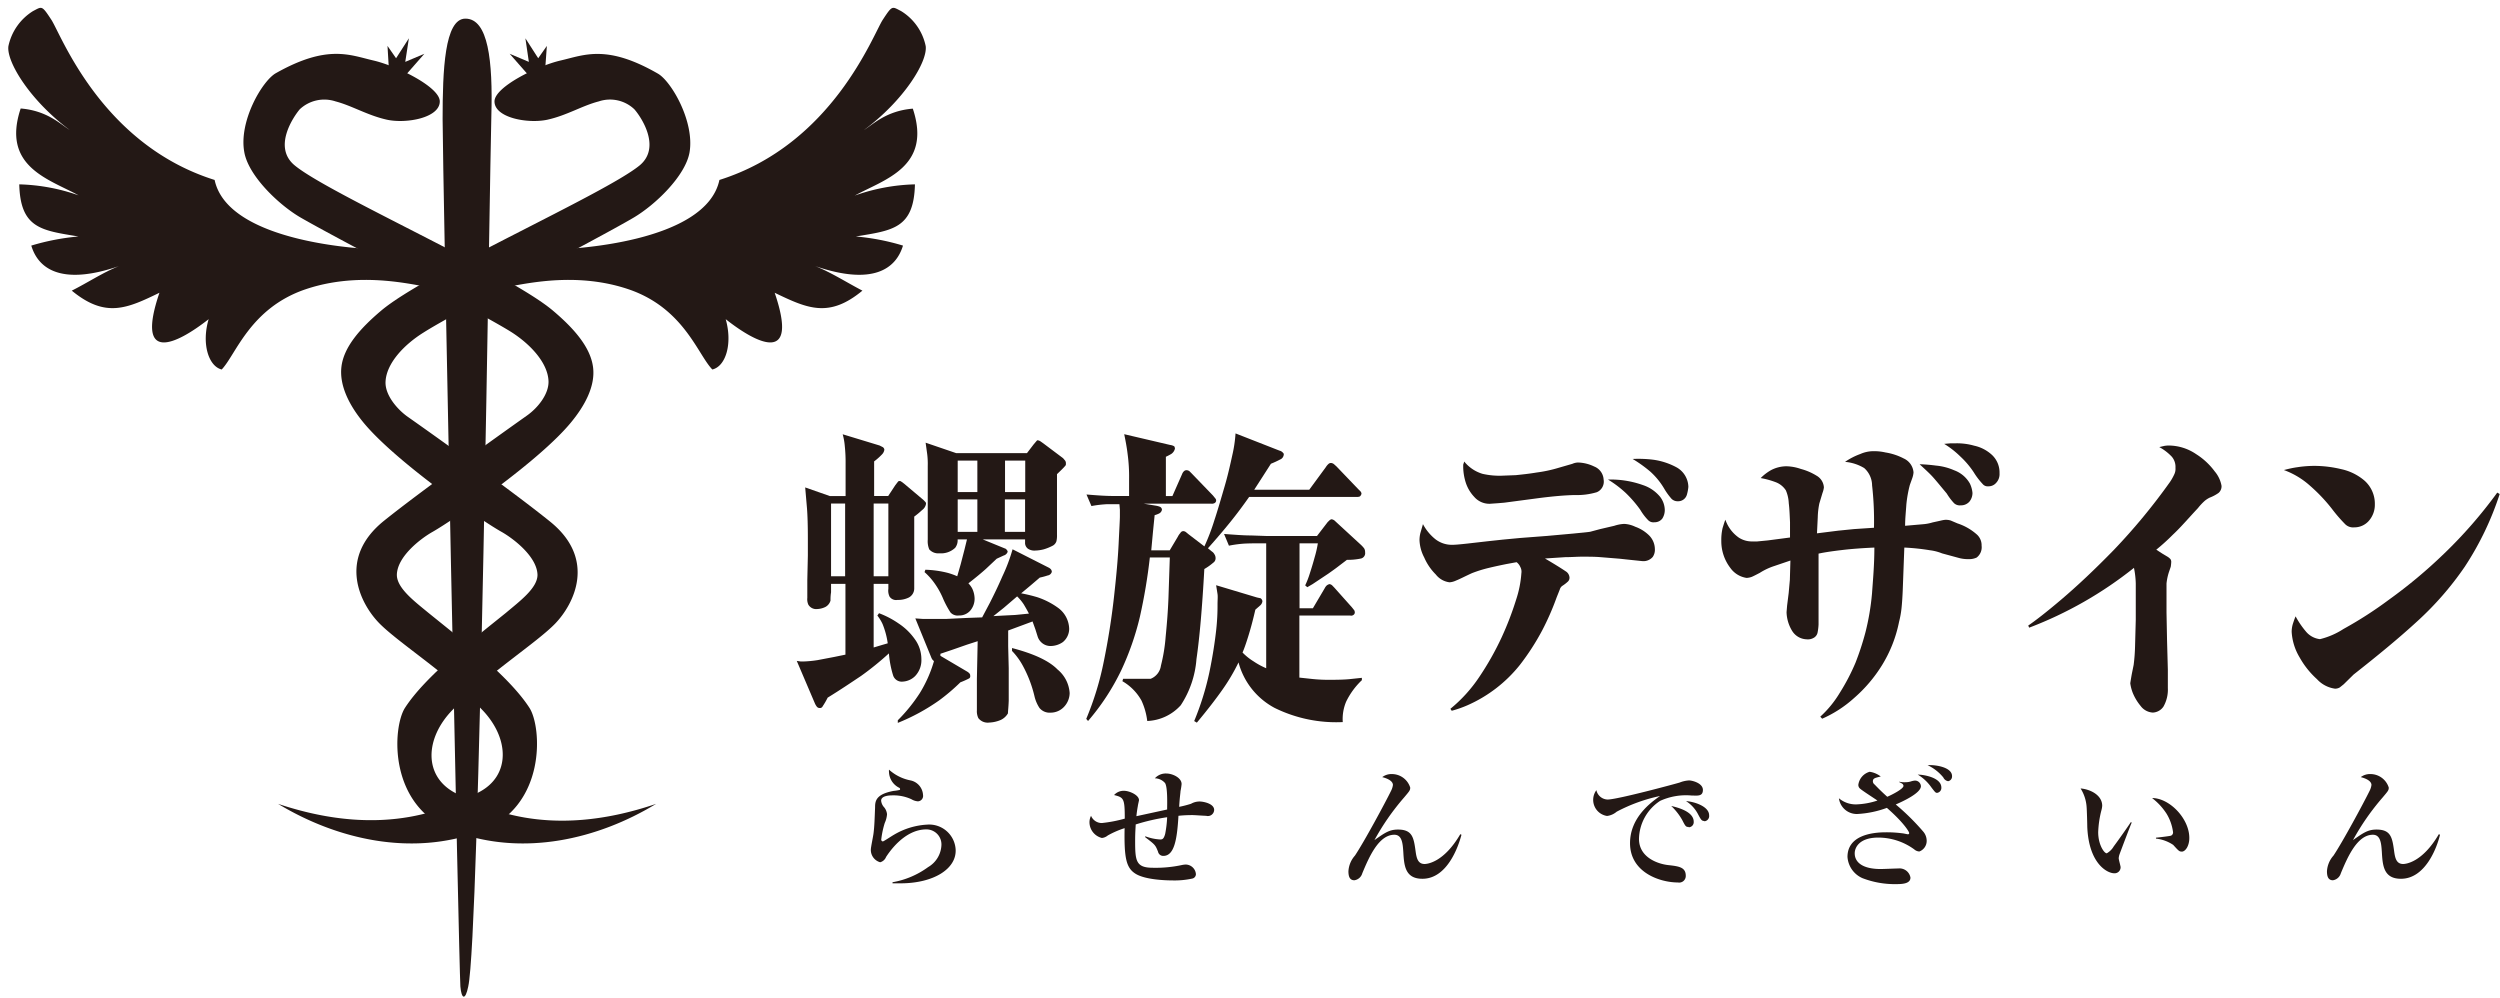 <svg id="レイヤー_1" data-name="レイヤー 1" xmlns="http://www.w3.org/2000/svg" viewBox="0 0 318 127"><defs><style>.cls-1,.cls-2{fill:#231815;}.cls-1{fill-rule:evenodd;}</style></defs><title>logo</title><path class="cls-1" d="M55.61,36.53c-0.23.67-8.29-2.59-16.75,0.27C31.8,39.2,30,45.13,28.2,47c-1.66-.4-2.59-3.26-1.66-6.4-4.16,3.26-9.35,5.73-6.26-3.36-4.13,2-6.86,3.26-11.15-.27,2-1,4-2.33,6-3.12-7.25,2.49-10.25.4-11.15-2.61a29.72,29.72,0,0,1,6-1.16c-4.66-.77-7.39-1-7.53-6.63A24.56,24.56,0,0,1,10,24.85C6.26,22.79.16,21.22,2.63,13.8c3.36,0.27,5.06,2,6.23,2.73C3.8,12.76.8,7.84,1.07,5.87A6.93,6.93,0,0,1,4.2,1.41c1.16-.6,1.1-0.77,2.33,1.1S12.89,18.36,27.3,22.89c1.7,8,19,8.86,21.58,8.86C50.45,31.74,56.24,35,55.61,36.53Z"/><path class="cls-1" d="M62.9,12.9c0,2.1,4.3,2.87,6.76,2.32s4.4-1.78,6.5-2.32a4.49,4.49,0,0,1,4.53,1c0.8,0.9,3.49,4.82.66,7.15-4.43,3.62-27.17,13.65-32.86,18.46-2.76,2.33-4.77,4.68-5.06,7.15s1.1,5,2.73,7c4,4.93,14.92,12.48,17.65,14,1.56,0.89,4.5,3.16,4.56,5.46,0,1.69-2.27,3.36-4,4.82-4.16,3.36-10.25,8.06-12.85,12.09-1.6,2.46-2.23,12.62,6.23,15.71,8.79,3.27,18.32,1,25.71-3.49C69.53,107,61.34,102.6,58,100.91c-4.16-2.1-4-7-.39-10.66,4.29-4.44,10.62-8.46,13-10.92s5.33-8.19-.66-13c-4.86-3.92-14.79-11-18.18-13.38-1.36-1-2.8-2.76-2.73-4.39,0.1-2.35,2.37-4.73,4.83-6.26C58,39.67,75.66,30.58,80.55,27.71c2.8-1.64,6.63-5.33,7.16-8.33,0.66-3.9-2.3-9-4-10C77.18,5.61,74.32,7,71.33,7.69S62.9,11.06,62.9,12.9Z"/><polygon class="cls-1" points="64.83 6.84 67.4 9.77 69.33 9.04 69.56 5.84 68.46 7.41 66.83 4.87 67.27 7.87 64.83 6.84"/><path class="cls-1" d="M63.21,36.53c0.26,0.67,8.32-2.59,16.75.27C87,39.2,88.77,45.13,90.61,47c1.7-.4,2.59-3.26,1.7-6.4,4.13,3.26,9.33,5.73,6.23-3.36,4.16,2,6.89,3.26,11.16-.27-1.93-1-4-2.33-6-3.12,7.26,2.49,10.25.4,11.16-2.61a29.3,29.3,0,0,0-6-1.16c4.67-.77,7.39-1,7.52-6.63a24.56,24.56,0,0,0-7.66,1.43c3.76-2.06,9.86-3.63,7.39-11.06-3.36.27-5.06,2-6.22,2.73C115,12.76,118,7.84,117.75,5.87a6.84,6.84,0,0,0-3.13-4.46c-1.17-.6-1.1-0.77-2.33,1.1s-6.36,15.84-20.78,20.38c-1.7,8-18.95,8.86-21.55,8.86C68.4,31.74,62.6,35,63.21,36.53Z"/><path class="cls-1" d="M55.94,12.9c0,2.1-4.3,2.87-6.75,2.32s-4.43-1.78-6.5-2.32a4.56,4.56,0,0,0-4.56,1c-0.76.9-3.49,4.82-.63,7.15,4.39,3.62,27.13,13.65,32.83,18.46,2.76,2.33,4.76,4.68,5.1,7.15s-1.1,5-2.74,7c-4,4.93-15,12.48-17.68,14-1.57.89-4.49,3.16-4.53,5.46,0,1.69,2.23,3.36,4,4.82,4.14,3.36,10.26,8.06,12.86,12.09,1.6,2.46,2.19,12.62-6.23,15.71-8.79,3.27-18.32,1-25.74-3.49,13.92,4.66,22.07.26,25.47-1.44,4.17-2.1,4-7,.36-10.66-4.26-4.44-10.62-8.46-13-10.92s-5.33-8.19.66-13c4.89-3.92,14.82-11,18.18-13.38,1.41-1,2.8-2.76,2.73-4.39-0.1-2.35-2.36-4.73-4.79-6.26-4.17-2.6-21.84-11.69-26.78-14.55-2.8-1.64-6.63-5.33-7.13-8.33-0.7-3.9,2.27-9,4-10C41.63,5.61,44.49,7,47.48,7.69S55.94,11.06,55.94,12.9Z"/><polygon class="cls-1" points="53.98 6.84 51.41 9.77 49.48 9.04 49.29 5.84 50.38 7.41 52.01 4.87 51.55 7.87 53.98 6.84"/><path class="cls-1" d="M59.2,2.37c-2.66,0-2.9,6.6-2.9,12.79s2.07,107.42,2.26,110.32c0.14,1.64.64,1.81,1,0C61,119.09,62.3,21.76,62.5,14.73S62.1,2.37,59.2,2.37Z"/><path class="cls-1" d="M128.72,82.79a8.63,8.63,0,0,1,1.3,1.74,15.64,15.64,0,0,1,1.57,4.05,4.63,4.63,0,0,0,.63,1.47,1.66,1.66,0,0,0,1.41.6,2.33,2.33,0,0,0,1.76-.79,2.6,2.6,0,0,0,.67-1.7,4.23,4.23,0,0,0-1.54-3c-1.07-1.1-3-2-5.79-2.73v0.33Zm-2.36-4.42,1.34-1.07,1.68-1.44a6.24,6.24,0,0,1,.83,1c0.2,0.33.43,0.73,0.67,1.19l-1.7.17C128.48,78.26,127.55,78.3,126.36,78.37Zm-7.93,5.19a1.59,1.59,0,0,0,.17.34l0.2,0.2a16.41,16.41,0,0,1-1.8,4.06,20.8,20.8,0,0,1-2.8,3.46v0.33a25.78,25.78,0,0,0,5.26-2.86,25.15,25.15,0,0,0,2.7-2.3,10.26,10.26,0,0,0,1.12-.5,0.32,0.32,0,0,0,.13-0.33,0.4,0.4,0,0,0-.11-0.31,1.12,1.12,0,0,0-.29-0.23l-3.39-2V83.16l1.4-.47L123,82l1.36-.44-0.1,4.79,0,4a2,2,0,0,0,.19,1,1.5,1.5,0,0,0,1.37.56,4.12,4.12,0,0,0,1.47-.33,2.08,2.08,0,0,0,.92-0.84c0-.23.07-0.76,0.1-1.6V85l-0.07-2.8v-2l3.1-1.15,0.36,1L132,81a1.72,1.72,0,0,0,.46.71,1.68,1.68,0,0,0,1.24.46,2.74,2.74,0,0,0,1.5-.5A2.2,2.2,0,0,0,136,80a3.41,3.41,0,0,0-1.34-2.63,9.68,9.68,0,0,0-2.7-1.4,19.24,19.24,0,0,0-2.07-.5l1.2-1,1.17-1a9.09,9.09,0,0,0,1-.27,0.64,0.64,0,0,0,.53-0.46,0.52,0.52,0,0,0-.13-0.34,0.91,0.91,0,0,0-.27-0.2l-4.59-2.33a22,22,0,0,1-1.31,3.47c-0.53,1.23-1.07,2.33-1.56,3.3l-1,1.89-1.93.07-2.69.13-1.88,0h-1l-1-.07ZM105.71,73.3V64.05h1.79v6.59l0,2.66h-1.83ZM113,64.05V73.3h-1.87V64.05H113Zm-1.4,14.25a5.39,5.39,0,0,1,.66,1.07,10.24,10.24,0,0,1,.66,2.46l-0.69.2-1.1.33V74.27H113l0,0.34V74.9a1.72,1.72,0,0,0,.16,1,1,1,0,0,0,1,.41,3.06,3.06,0,0,0,1.43-.3,1.3,1.3,0,0,0,.7-1.13V65.71a10.42,10.42,0,0,0,1-.83,1.21,1.21,0,0,0,.5-0.8,0.32,0.32,0,0,0-.11-0.26l-0.2-.21L115,61.52l-0.37-.27a0.3,0.3,0,0,0-.23-0.06s-0.1,0-.16.06l-0.36.47-0.9,1.37h-1.79v-4.4a8.09,8.09,0,0,0,1-.89,1.05,1.05,0,0,0,.3-0.6,0.44,0.44,0,0,0-.27-0.36l-0.33-.17-4.7-1.43a8,8,0,0,1,.27,1.53,19.16,19.16,0,0,1,.1,2.2l0,4.13h-2L102.42,62l0.23,2.67c0.07,0.89.11,2.2,0.11,3.83l0,2.16-0.07,3.13,0,2.26a1.69,1.69,0,0,0,.13.86,1.16,1.16,0,0,0,1.13.56A2.59,2.59,0,0,0,105,77.2a1.34,1.34,0,0,0,.64-0.8c0-.27,0-0.6.07-1.06V74.27h1.83v9l-1.46.3-2.1.4a14.05,14.05,0,0,1-1.79.17h-0.34l-0.5-.07,2.3,5.39a2,2,0,0,0,.23.4,0.46,0.46,0,0,0,.4.2,0.37,0.37,0,0,0,.37-0.23,9.5,9.5,0,0,0,.63-1.09c1.63-1,3-1.93,4.26-2.77a38,38,0,0,0,3.53-2.86,12.67,12.67,0,0,0,.53,2.79,1.15,1.15,0,0,0,1.23.8A2.41,2.41,0,0,0,116.4,86a2.92,2.92,0,0,0,.8-2.16,4.31,4.31,0,0,0-.83-2.53,7.71,7.71,0,0,0-2.06-2,11.48,11.48,0,0,0-2.5-1.31Zm10.22-15.71v-4h2.5v4h-2.5Zm8.59-4v4h-2.57v-4h2.57Zm-8.59,9.06V63.52h2.5v4.13h-2.5Zm6,0V63.52h2.57v4.13h-2.57Zm2.57,1V69a0.92,0.92,0,0,0,.37.8,1.48,1.48,0,0,0,.93.23,4.7,4.7,0,0,0,1.09-.16,6.12,6.12,0,0,0,1.07-.43,1,1,0,0,0,.53-0.6,3.3,3.3,0,0,0,.07-0.83v-7.7c0.53-.5.86-0.83,1-1a0.38,0.38,0,0,0,.13-0.36,0.54,0.54,0,0,0-.13-0.4l-0.23-.27-2.53-1.9-0.37-.26A1.09,1.09,0,0,0,132,56s-0.07,0-.13.07l-0.4.47-0.84,1.1h-9l-3.89-1.33,0.2,1.45a10.11,10.11,0,0,1,.07,1.53v9.36a2.69,2.69,0,0,0,.19,1.23,1.52,1.52,0,0,0,1.3.5,2.61,2.61,0,0,0,2-.7,1.58,1.58,0,0,0,.31-1.07H123l-0.31,1.27-0.49,1.89-0.44,1.53a9.22,9.22,0,0,0-1.2-.43,13.09,13.09,0,0,0-2.85-.4l-0.11.3a8.34,8.34,0,0,1,1.3,1.46,10.16,10.16,0,0,1,1,1.77,11.65,11.65,0,0,0,1,1.9,1.22,1.22,0,0,0,1.07.39,1.85,1.85,0,0,0,1.43-.6,2.33,2.33,0,0,0,.57-1.53,3.13,3.13,0,0,0-.3-1.29,2.8,2.8,0,0,0-.49-0.67c0.94-.73,1.66-1.33,2.23-1.84l1.37-1.29,0.89-.41a0.74,0.74,0,0,0,.5-0.46,0.27,0.27,0,0,0-.1-0.23,0.39,0.39,0,0,0-.26-0.21L125,68.61h5.39Z"/><path class="cls-1" d="M173.18,62.81a0.47,0.47,0,0,0-.12-0.3l-0.3-.3L170,59.33l-0.3-.27a0.68,0.68,0,0,0-.4-0.17A0.46,0.46,0,0,0,169,59a1.85,1.85,0,0,0-.36.43l-2.1,2.86h-7l1.12-1.74,1-1.56c0.47-.19.83-0.36,1.17-0.54a0.73,0.73,0,0,0,.46-0.6,0.22,0.22,0,0,0-.07-0.23,0.85,0.85,0,0,0-.47-0.3l-5.59-2.19a16.9,16.9,0,0,1-.4,2.72c-0.27,1.23-.56,2.56-1,4.06s-0.84,2.91-1.29,4.26a26.92,26.92,0,0,1-1.27,3.33l-2-1.53-0.33-.27a0.59,0.59,0,0,0-.36-0.14,0.43,0.43,0,0,0-.37.24,2,2,0,0,0-.32.47L148.79,70h-2.35l0.22-2.37,0.21-2.1a3.19,3.19,0,0,0,.56-0.21,0.67,0.67,0,0,0,.37-0.48,0.43,0.43,0,0,0-.24-0.37,2.63,2.63,0,0,0-.43-0.13l-1.63-.27h8.59a0.7,0.7,0,0,0,.39-0.07,0.38,0.38,0,0,0,.11-0.6l-0.3-.37-2.72-2.82-0.27-.27a0.64,0.64,0,0,0-.37-0.13,0.45,0.45,0,0,0-.33.13,1,1,0,0,0-.24.37l-1.23,2.79H148.3v-5a6.8,6.8,0,0,0,.69-0.36,1.11,1.11,0,0,0,.46-0.67,0.54,0.54,0,0,0-.09-0.3,1.37,1.37,0,0,0-.51-0.17L143,55.23c0.17,0.83.33,1.66,0.43,2.5a21.56,21.56,0,0,1,.19,3.2v2.16l-2,0c-1.07,0-2.19-.09-3.42-0.19l0.63,1.47a14.81,14.81,0,0,1,2.05-.24l1.51,0,0.06,0.7,0,0.86c0,0.41-.07,1.57-0.16,3.47s-0.3,4.19-.6,6.86-0.73,5.4-1.29,8.13a38,38,0,0,1-2.23,7.29l0.23,0.27a29.32,29.32,0,0,0,4.2-6.4A35,35,0,0,0,145,78.43a69.9,69.9,0,0,0,1.26-7.52h2.54L148.63,76c-0.06,1.63-.19,3.29-0.36,5a21.36,21.36,0,0,1-.6,3.67,2.1,2.1,0,0,1-1.3,1.67l-1.44,0h-2.07l-0.09.31a6.47,6.47,0,0,1,2.43,2.47,8.65,8.65,0,0,1,.73,2.59,6.06,6.06,0,0,0,4.26-2,12.34,12.34,0,0,0,2-5.87c0.4-2.73.73-6.56,1-11.46a7.21,7.21,0,0,0,1.13-.8,0.68,0.68,0,0,0,.3-0.63,0.87,0.87,0,0,0-.16-0.47,0.91,0.91,0,0,0-.31-0.33l-0.5-.41c1.07-1.2,2-2.29,2.84-3.33s1.62-2.09,2.4-3.2H172.6a0.91,0.91,0,0,0,.37-0.06A0.62,0.62,0,0,0,173.18,62.81Zm0.46,7.43a0.86,0.86,0,0,0-.13-0.5,3.83,3.83,0,0,0-.47-0.5l-3-2.76-0.29-.27a0.88,0.88,0,0,0-.36-0.16,0.5,0.5,0,0,0-.27.13l-0.24.23-1.36,1.77h-6.39l-2-.07c-1,0-2.2-.1-3.43-0.19l0.62,1.49c0.45-.09.94-0.17,1.55-0.23s1.43-.07,2.56-0.07h0.63V85a9.58,9.58,0,0,1-1.6-.87A7.18,7.18,0,0,1,158.05,83c0.21-.47.44-1.14,0.71-2s0.59-2,.92-3.45l0.57-.5a0.83,0.83,0,0,0,.33-0.58,0.54,0.54,0,0,0-.23-0.37L159.89,76l-5.2-1.56c0.07,0.43.13,0.8,0.18,1.13s0,0.77,0,1.27a28,28,0,0,1-.17,3.29c-0.17,1.53-.44,3.33-0.87,5.4a35.5,35.5,0,0,1-1.93,6.19l0.34,0.2c1.36-1.63,2.46-3.06,3.3-4.26a24.45,24.45,0,0,0,2-3.4,9.25,9.25,0,0,0,4.6,5.79,17.72,17.72,0,0,0,8.66,1.8,5.69,5.69,0,0,1,.43-2.6,9.41,9.41,0,0,1,2-2.73v-0.3l-1.6.17c-0.64.06-1.4,0.08-2.26,0.08a20.27,20.27,0,0,1-2.6-.12l-1.49-.16V78.3h6.49a0.46,0.46,0,0,0,.37-0.07,0.38,0.38,0,0,0,.19-0.37,0.75,0.75,0,0,0-.06-0.22l-0.3-.38-2.23-2.5-0.26-.27a0.62,0.62,0,0,0-.37-0.19,0.86,0.86,0,0,0-.37.19,1.32,1.32,0,0,0-.24.34L167,77.37h-1.7V69.11h2.33a13.85,13.85,0,0,1-.41,1.79c-0.19.7-.4,1.4-0.63,2.1a10.94,10.94,0,0,1-.57,1.46l0.27,0.23,0.67-.39,2-1.33c0.54-.38,1-0.71,1.37-1l1-.76a7.91,7.91,0,0,0,1.8-.17A0.7,0.7,0,0,0,173.64,70.24Z"/><path class="cls-1" d="M207.67,58.38A16.35,16.35,0,0,1,209.93,60a9.21,9.21,0,0,1,1.76,2.16,8.2,8.2,0,0,0,.94,1.3,1.11,1.11,0,0,0,.83.3,1.15,1.15,0,0,0,1.11-.83,5.23,5.23,0,0,0,.19-1,2.91,2.91,0,0,0-1.46-2.46,8.66,8.66,0,0,0-3.06-1A15.22,15.22,0,0,0,207.67,58.38ZM204.54,61a13.9,13.9,0,0,1,2.26,1.71,15.35,15.35,0,0,1,1.84,2.13,6.7,6.7,0,0,0,1,1.32,0.92,0.92,0,0,0,.8.27,1.21,1.21,0,0,0,1-.46,2,2,0,0,0,.32-1.11,2.84,2.84,0,0,0-.59-1.66A4.75,4.75,0,0,0,209,61.71,12.18,12.18,0,0,0,204.54,61Zm-18.28-2.32-0.14.43,0,0.34a7,7,0,0,0,.3,1.86,4.78,4.78,0,0,0,1.1,1.89,2.54,2.54,0,0,0,2,.88l1-.07,0.83-.07,4.53-.6c1.6-.2,3.07-0.34,4.41-0.37a8.9,8.9,0,0,0,2.82-.36,1.46,1.46,0,0,0,.87-1.61,1.89,1.89,0,0,0-1.2-1.66,5,5,0,0,0-2.09-.51A2,2,0,0,0,200,59l-1.73.5a17.14,17.14,0,0,1-2.79.6c-1,.17-1.91.26-2.67,0.34l-1.57.06a9.65,9.65,0,0,1-2.67-.23A4.73,4.73,0,0,1,186.26,58.72Zm-1.6,31.73a14.08,14.08,0,0,0,2-.7,17.57,17.57,0,0,0,6.69-5.16,30.41,30.41,0,0,0,2.83-4.39A33.49,33.49,0,0,0,198,76l0.4-1a0.87,0.87,0,0,1,.3-0.46,5,5,0,0,0,.71-0.54,0.67,0.67,0,0,0,.23-0.56,1,1,0,0,0-.5-0.78c-0.38-.26-1.27-0.83-2.62-1.62l2.59-.17c0.78,0,1.47-.06,2.1-0.06,0.87,0,1.63,0,2.37.06l2.46,0.2,0.92,0.1,1.24,0.13,0.67,0.07a1.56,1.56,0,0,0,1.36-.53,1.61,1.61,0,0,0,.27-1,2.51,2.51,0,0,0-.8-1.8A4.84,4.84,0,0,0,208,67a3.67,3.67,0,0,0-1.4-.36,4.69,4.69,0,0,0-1.26.24l-1.8.42-1.27.34c-0.43.07-1.17,0.13-2.16,0.23l-3.33.3-3.4.26-2.23.21-1.86.2-2.63.3c-0.9.1-1.54,0.16-1.94,0.16a3.41,3.41,0,0,1-2.16-.73A6.11,6.11,0,0,1,181,66.67l-0.33,1.14a3.93,3.93,0,0,0-.11.87,5.11,5.11,0,0,0,.6,2.23,6.89,6.89,0,0,0,1.47,2.16,2.63,2.63,0,0,0,1.75,1,2.33,2.33,0,0,0,.84-0.23c0.38-.14,1-0.47,2-0.93a16.41,16.41,0,0,1,2.14-.67c0.83-.2,1.6-0.36,2.29-0.5l1.26-.23a1.5,1.5,0,0,1,.47.6,1.26,1.26,0,0,1,.14.8,13.71,13.71,0,0,1-.67,3.37A39.45,39.45,0,0,1,191,81.09a36.62,36.62,0,0,1-2.87,5.07,18.37,18.37,0,0,1-3.64,4Z"/><path class="cls-1" d="M247.3,56.46a11.52,11.52,0,0,1,2.05,1.6,11,11,0,0,1,1.7,2,9.24,9.24,0,0,0,1.14,1.5,0.82,0.82,0,0,0,.72.3,1.27,1.27,0,0,0,1-.44,1.62,1.62,0,0,0,.43-1.23,3.06,3.06,0,0,0-1-2.36,4.85,4.85,0,0,0-2.23-1.14,8,8,0,0,0-2.37-.3h-0.63Zm-3.13,2.59c0.66,0.61,1.2,1.1,1.6,1.53s1,1.17,1.86,2.2a7.26,7.26,0,0,0,.93,1.23,1.06,1.06,0,0,0,.83.27,1.43,1.43,0,0,0,1.11-.46,1.77,1.77,0,0,0,.4-1.11,3.46,3.46,0,0,0-.33-1.2,3.77,3.77,0,0,0-2-1.69,7.5,7.5,0,0,0-2.33-.6A20.48,20.48,0,0,0,244.17,59.05ZM231.78,91.42a15.17,15.17,0,0,0,4.06-2.63,18.24,18.24,0,0,0,3.56-4.19,16.73,16.73,0,0,0,2.16-5.5,12.23,12.23,0,0,0,.31-1.7c0.06-.56.13-1.46,0.17-2.63l0.19-5.12a27.62,27.62,0,0,1,3.24.34,6.11,6.11,0,0,1,1.56.4l2.06,0.56a4.34,4.34,0,0,0,1.34.17,2.19,2.19,0,0,0,1-.2,1.64,1.64,0,0,0,.63-1.5,1.84,1.84,0,0,0-.57-1.4A6.94,6.94,0,0,0,249,66.58l-0.87-.37a2,2,0,0,0-.63-0.09c-0.2,0-.47.06-0.8,0.14l-0.87.19a5.56,5.56,0,0,1-1.2.23l-2.3.2c0-.9.1-1.8,0.16-2.72a15.5,15.5,0,0,1,.44-2.47l0.3-.84a2.73,2.73,0,0,0,.17-0.76,2.12,2.12,0,0,0-1.24-1.77,7.67,7.67,0,0,0-2.34-.77,6.4,6.4,0,0,0-1.45-.16,4.15,4.15,0,0,0-1.74.36,8.48,8.48,0,0,0-1.94,1,5.66,5.66,0,0,1,2.44.79,3,3,0,0,1,1,2.2,40.08,40.08,0,0,1,.24,5.39l-2.54.17-2,.2-2.71.34,0.1-2.06a9.87,9.87,0,0,1,.2-1.74l0.4-1.33A3,3,0,0,0,232,62a1.84,1.84,0,0,0-.93-1.49,7.4,7.4,0,0,0-2-.86,6.06,6.06,0,0,0-1.81-.34,4.26,4.26,0,0,0-2,.5,6,6,0,0,0-1.3,1,10.45,10.45,0,0,1,2,.56,2.67,2.67,0,0,1,1.2,1,4.62,4.62,0,0,1,.37,1.63c0.1,0.8.12,1.6,0.16,2.43l0,1.94-2.82.37-1.34.13-0.57,0a3.07,3.07,0,0,1-1.76-.47,4.58,4.58,0,0,1-1.73-2.29c-0.13.3-.23,0.66-0.36,1.07a6.75,6.75,0,0,0-.16,1.63,5.59,5.59,0,0,0,1.15,3.43,3.08,3.08,0,0,0,2.07,1.27,2.19,2.19,0,0,0,.67-0.14c0.23-.1.56-0.27,1-0.5a8.12,8.12,0,0,1,1.84-.87l2.06-.7-0.07,2.46-0.15,1.67-0.2,1.6-0.07.84a4.8,4.8,0,0,0,.71,2.38,2.25,2.25,0,0,0,1.83,1.07,1.49,1.49,0,0,0,1-.24,1,1,0,0,0,.4-0.59,6.8,6.8,0,0,0,.13-1.07c0-.55,0-1.55,0-3l0-6c0.93-.2,2-0.34,3.1-0.47s2.46-.23,4-0.3c0,2.2-.18,4.13-0.3,5.84a31.24,31.24,0,0,1-.83,4.92,35.18,35.18,0,0,1-1.27,3.89A26.62,26.62,0,0,1,234,88.16a13.43,13.43,0,0,1-2.46,3Z"/><path class="cls-1" d="M258.11,79.84a49.67,49.67,0,0,0,13.33-7.61,11.22,11.22,0,0,1,.23,2l0,2,0,2.6-0.09,3.36a23.11,23.11,0,0,1-.18,2.39l-0.23,1.13c-0.1.56-.17,1-0.2,1.2a5.26,5.26,0,0,0,.32,1.23,6.41,6.41,0,0,0,1,1.66,2.07,2.07,0,0,0,1.56.84,1.73,1.73,0,0,0,1.34-.76,4.35,4.35,0,0,0,.56-2.37l0-2.32-0.1-3.64-0.07-3.63,0-2.47c0-.37,0-0.76,0-1.22a7,7,0,0,1,.3-1.44l0.24-.7a5.44,5.44,0,0,0,.06-0.57,0.61,0.61,0,0,0-.1-0.4,1.72,1.72,0,0,0-.36-0.3l-0.67-.4-0.77-.5a26,26,0,0,0,2.1-1.9c1-.93,2-2.11,3.2-3.39a7.31,7.31,0,0,1,.87-0.93,3.32,3.32,0,0,1,.62-0.4,5.1,5.1,0,0,0,1.13-.6,1.11,1.11,0,0,0,.38-0.9,3.89,3.89,0,0,0-.87-1.84,8.7,8.7,0,0,0-2.37-2.2,6.25,6.25,0,0,0-3.5-1.09,3.15,3.15,0,0,0-.59.06l-0.59.14a6.27,6.27,0,0,1,1.6,1.23,2,2,0,0,1,.46,1.41,1.6,1.6,0,0,1-.14.8,6.6,6.6,0,0,1-.56,1,77,77,0,0,1-7.1,8.6c-2.46,2.53-4.7,4.63-6.7,6.33s-3.39,2.76-4.23,3.33Z"/><path class="cls-1" d="M317.65,62.66a58.22,58.22,0,0,1-6.76,7.76,62.47,62.47,0,0,1-7,5.85A50.38,50.38,0,0,1,298.1,80a9.74,9.74,0,0,1-3,1.3,2.72,2.72,0,0,1-1.81-1A11,11,0,0,1,292,78.4c-0.13.3-.23,0.6-0.33,0.9a3.51,3.51,0,0,0-.17,1.07,7.09,7.09,0,0,0,1,3.23,10.78,10.78,0,0,0,2.22,2.79,3.81,3.81,0,0,0,2.3,1.21,1.19,1.19,0,0,0,.6-0.16l0.5-.4,0.67-.66,0.59-.58c3-2.36,5.71-4.58,8.05-6.73a39.7,39.7,0,0,0,6.1-7,38.35,38.35,0,0,0,4.43-9.23Zm-27.14-2.87a10.18,10.18,0,0,1,3.33,2,21.24,21.24,0,0,1,2.77,2.92,19.44,19.44,0,0,0,1.73,2,1.45,1.45,0,0,0,1.14.37,2.43,2.43,0,0,0,1.8-.79,3.08,3.08,0,0,0,.8-2.14,3.93,3.93,0,0,0-1.3-3,6.73,6.73,0,0,0-3-1.48,14.71,14.71,0,0,0-3.33-.41,14.43,14.43,0,0,0-2.23.17C291.57,59.52,291,59.66,290.51,59.79Z"/><path class="cls-2" d="M114.53,112.36c-0.41,0-.66,0-1,0v-0.14a10.8,10.8,0,0,0,4.52-1.92,3.4,3.4,0,0,0,1.7-2.8,1.91,1.91,0,0,0-1.92-2c-2.84,0-4.79,3-5.12,3.5a1.13,1.13,0,0,1-.75.68,1.63,1.63,0,0,1-1.19-1.6c0-.32.31-1.75,0.34-2.06,0.12-.88.15-2.07,0.2-3.3,0-.8.07-1.7,2.38-2.12a5.25,5.25,0,0,0,.75-0.12,0.1,0.1,0,0,0,.05-0.1,0.18,0.18,0,0,0-.1-0.17,2.32,2.32,0,0,1-1.31-2,1.51,1.51,0,0,1,0-.31,5.68,5.68,0,0,0,2.7,1.36,2,2,0,0,1,1.63,1.87,0.69,0.69,0,0,1-.66.8,1.85,1.85,0,0,1-.82-0.27,5.43,5.43,0,0,0-2.35-.49c-0.31,0-1.5,0-1.5.68a1.48,1.48,0,0,0,.41.87,1.64,1.64,0,0,1,.34.85,3.21,3.21,0,0,1-.29,1.11,11.32,11.32,0,0,0-.44,2.06,0.23,0.23,0,0,0,.2.29c0.1,0,1.16-.71,1.38-0.83a9.24,9.24,0,0,1,4.28-1.31,3.37,3.37,0,0,1,3.6,3.21C121.65,110.52,118.76,112.36,114.53,112.36Z"/><path class="cls-2" d="M153.42,103.77c-0.27,0-1.46-.09-1.72-0.09s-1,0-1.8.09c-0.17,3-.53,5.1-1.92,5.1a0.67,0.67,0,0,1-.68-0.54c-0.34-.85-0.36-0.87-1.63-1.84l0-.12a6.23,6.23,0,0,0,1.89.41c0.25,0,.46,0,0.65-0.71a14,14,0,0,0,.25-2.12,25.58,25.58,0,0,0-4,.92c0,0.29-.07.9-0.07,2.09,0,2.55.1,3.42,2.26,3.42a15.81,15.81,0,0,0,3.74-.36,2.84,2.84,0,0,1,.42-0.05,1.32,1.32,0,0,1,1.31,1.22,0.58,0.58,0,0,1-.44.56,10.6,10.6,0,0,1-2.52.24c-0.85,0-3.43-.08-4.67-0.82s-1.51-2-1.44-5.83a11.74,11.74,0,0,0-2.14.93,1.38,1.38,0,0,1-.75.32,2.08,2.08,0,0,1-1.58-2,1.84,1.84,0,0,1,.2-0.82,1.48,1.48,0,0,0,1.38.92,17.4,17.4,0,0,0,2.91-.56c0-2.57-.12-2.69-1.36-3a1.63,1.63,0,0,1,1.27-.54c0.66,0,1.9.53,1.9,1.19,0,0.07-.12.54-0.14,0.7s-0.1.49-.19,1.34l3.91-.85c0-.66.08-2.84-0.27-3.37A1.76,1.76,0,0,0,146.9,99a1.86,1.86,0,0,1,1.46-.61c0.77,0,1.94.53,1.94,1.34a7.61,7.61,0,0,1-.14.9c0,0.2-.1.76-0.17,2a13.63,13.63,0,0,0,1.51-.39,2.21,2.21,0,0,1,1.07-.29c0.51,0,1.87.27,1.87,1.07A0.8,0.8,0,0,1,153.42,103.77Z"/><path class="cls-2" d="M180.93,111.78c-2.23,0-2.33-1.73-2.43-3.42-0.07-1.05-.15-2.18-1.14-2.18-2,0-3.23,2.87-4.08,4.91a1.23,1.23,0,0,1-1,.88c-0.56,0-.76-0.42-0.76-1.14a3.27,3.27,0,0,1,.83-2c1.17-1.75,3.82-6.66,4.59-8.23a2.26,2.26,0,0,0,.24-0.75c0-.42-0.49-0.78-1.36-1a1.94,1.94,0,0,1,1.21-.39,2.45,2.45,0,0,1,2.35,1.72c0,0.34-.07.42-0.78,1.26a30.58,30.58,0,0,0-3.77,5.42c1.33-.93,1.89-1.34,3-1.34,1.85,0,2,1.05,2.24,2.8,0.12,0.88.31,1.58,1.14,1.58,0.27,0,2.41-.14,4.54-3.79l0.15,0.07C185.49,107.75,184.06,111.78,180.93,111.78Z"/><path class="cls-2" d="M215.17,101.19a7.91,7.91,0,0,0-4,.68,5.9,5.9,0,0,0-2.69,4.84c0,2.35,2.38,3.18,3.72,3.33s2.23,0.26,2.23,1.36a0.84,0.84,0,0,1-1,.85c-2.28,0-6.09-1.27-6.09-5,0-3.31,2.74-5.24,3.82-6a21,21,0,0,0-5.52,2,2.32,2.32,0,0,1-1.22.54,2.07,2.07,0,0,1-1.36-3.28,1.5,1.5,0,0,0,1.43,1.19c1.24,0,8.65-2,9.16-2.16a3.83,3.83,0,0,1,1.19-.27c0.41,0,1.77.34,1.77,1.21S215.86,101.19,215.17,101.19Zm-0.37,4c-0.36,0-.41-0.08-0.83-0.9a7.65,7.65,0,0,0-1.39-1.77c0.83,0.19,2.86.71,2.86,2A0.65,0.65,0,0,1,214.79,105.23Zm2-.76c-0.34,0-.43-0.14-0.83-0.9a4.31,4.31,0,0,0-1.51-1.63c1.07,0.07,2.94.68,2.94,1.8A0.67,0.67,0,0,1,216.78,104.47Z"/><path class="cls-2" d="M244.14,108.31a1.06,1.06,0,0,1-.65-0.27,7.79,7.79,0,0,0-4.57-1.5c-2.43,0-3,1.28-3,2,0,1.19,1.07,2,3.3,2,0.36,0,1.92-.07,2.24-0.07a1.41,1.41,0,0,1,1.55,1.16c0,0.75-.94.83-1.78,0.83a11.44,11.44,0,0,1-4.33-.76A3.19,3.19,0,0,1,235,109c0-2.72,3.08-3.13,4.84-3.13A15,15,0,0,1,242,106c0.1,0,.6.12,0.68,0.12a0.15,0.15,0,0,0,.17-0.15c0-.17-0.7-1.34-2.84-3.21a12.67,12.67,0,0,1-3.77.78,2.29,2.29,0,0,1-2.33-2,3.32,3.32,0,0,0,2.18.78,9.53,9.53,0,0,0,2.72-.49c-0.34-.24-1.9-1.24-2.19-1.5a0.62,0.62,0,0,1-.24-0.51,2,2,0,0,1,1.44-1.65,3,3,0,0,1,1.41.6c-0.78.19-1,.24-1,0.63a0.52,0.52,0,0,0,.22.39c0.51,0.53.88,0.9,1.61,1.56,0.59-.25,2.06-1,2.06-1.38,0-.22-0.17-0.31-0.54-0.49l0-.05a2.87,2.87,0,0,0,.75.07,2.54,2.54,0,0,0,.7-0.09,2.26,2.26,0,0,1,.54-0.12,0.75,0.75,0,0,1,.77.71c0,0.88-2.26,1.92-3.2,2.33a29.66,29.66,0,0,1,3.47,3.42,1.81,1.81,0,0,1,.46,1.1A1.44,1.44,0,0,1,244.14,108.31Zm2.28-7.46c-0.2,0-.22,0-0.76-0.71a5.74,5.74,0,0,0-1.72-1.61c0.73,0,3,.36,3,1.65A0.63,0.63,0,0,1,246.41,100.85Zm1.38-1.48a0.83,0.83,0,0,1-.61-0.48,5.78,5.78,0,0,0-2-1.56c1.05-.07,3.11.27,3.11,1.39A0.61,0.61,0,0,1,247.79,99.37Z"/><path class="cls-2" d="M269.6,108.68a2,2,0,0,0-.1.48c0,0.19.24,1,.24,1.14a0.76,0.76,0,0,1-.82.78c-0.83,0-3.23-1.16-3.42-5.93,0-.39-0.05-2.11-0.08-2.46a5.06,5.06,0,0,0-.77-2.4c1.21,0.1,2.75.83,2.75,2.21a2.82,2.82,0,0,1-.09.53,12.81,12.81,0,0,0-.42,2.82c0,1.6.76,2.69,1.09,2.69a2.33,2.33,0,0,0,.88-0.87c0.58-.77,1.85-2.58,2.18-3.09l0.12,0.05C271,104.94,269.62,108.62,269.6,108.68Zm7.9-.36c-0.29,0-.37-0.08-1.07-0.85a4.88,4.88,0,0,0-2.19-.8v-0.12c0.13,0,1.72-.19,1.9-0.25a0.44,0.44,0,0,0,.27-0.46,6,6,0,0,0-.82-2.33,7.85,7.85,0,0,0-1.85-2c2.23,0,4.74,2.62,4.74,5.07C278.49,107.56,278,108.33,277.51,108.33Z"/><path class="cls-2" d="M305.4,111.78c-2.23,0-2.33-1.73-2.43-3.42-0.07-1.05-.15-2.18-1.14-2.18-2,0-3.23,2.87-4.08,4.91a1.24,1.24,0,0,1-1,.88c-0.56,0-.76-0.42-0.76-1.14a3.27,3.27,0,0,1,.83-2c1.17-1.75,3.82-6.66,4.59-8.23a2.28,2.28,0,0,0,.24-0.75c0-.42-0.49-0.78-1.36-1a1.94,1.94,0,0,1,1.21-.39,2.45,2.45,0,0,1,2.35,1.72c0,0.34-.07.42-0.78,1.26a30.55,30.55,0,0,0-3.77,5.42c1.33-.93,1.89-1.34,3-1.34,1.85,0,2,1.05,2.24,2.8,0.12,0.88.31,1.58,1.14,1.58,0.27,0,2.41-.14,4.54-3.79l0.15,0.07C310,107.75,308.53,111.78,305.4,111.78Z"/></svg>